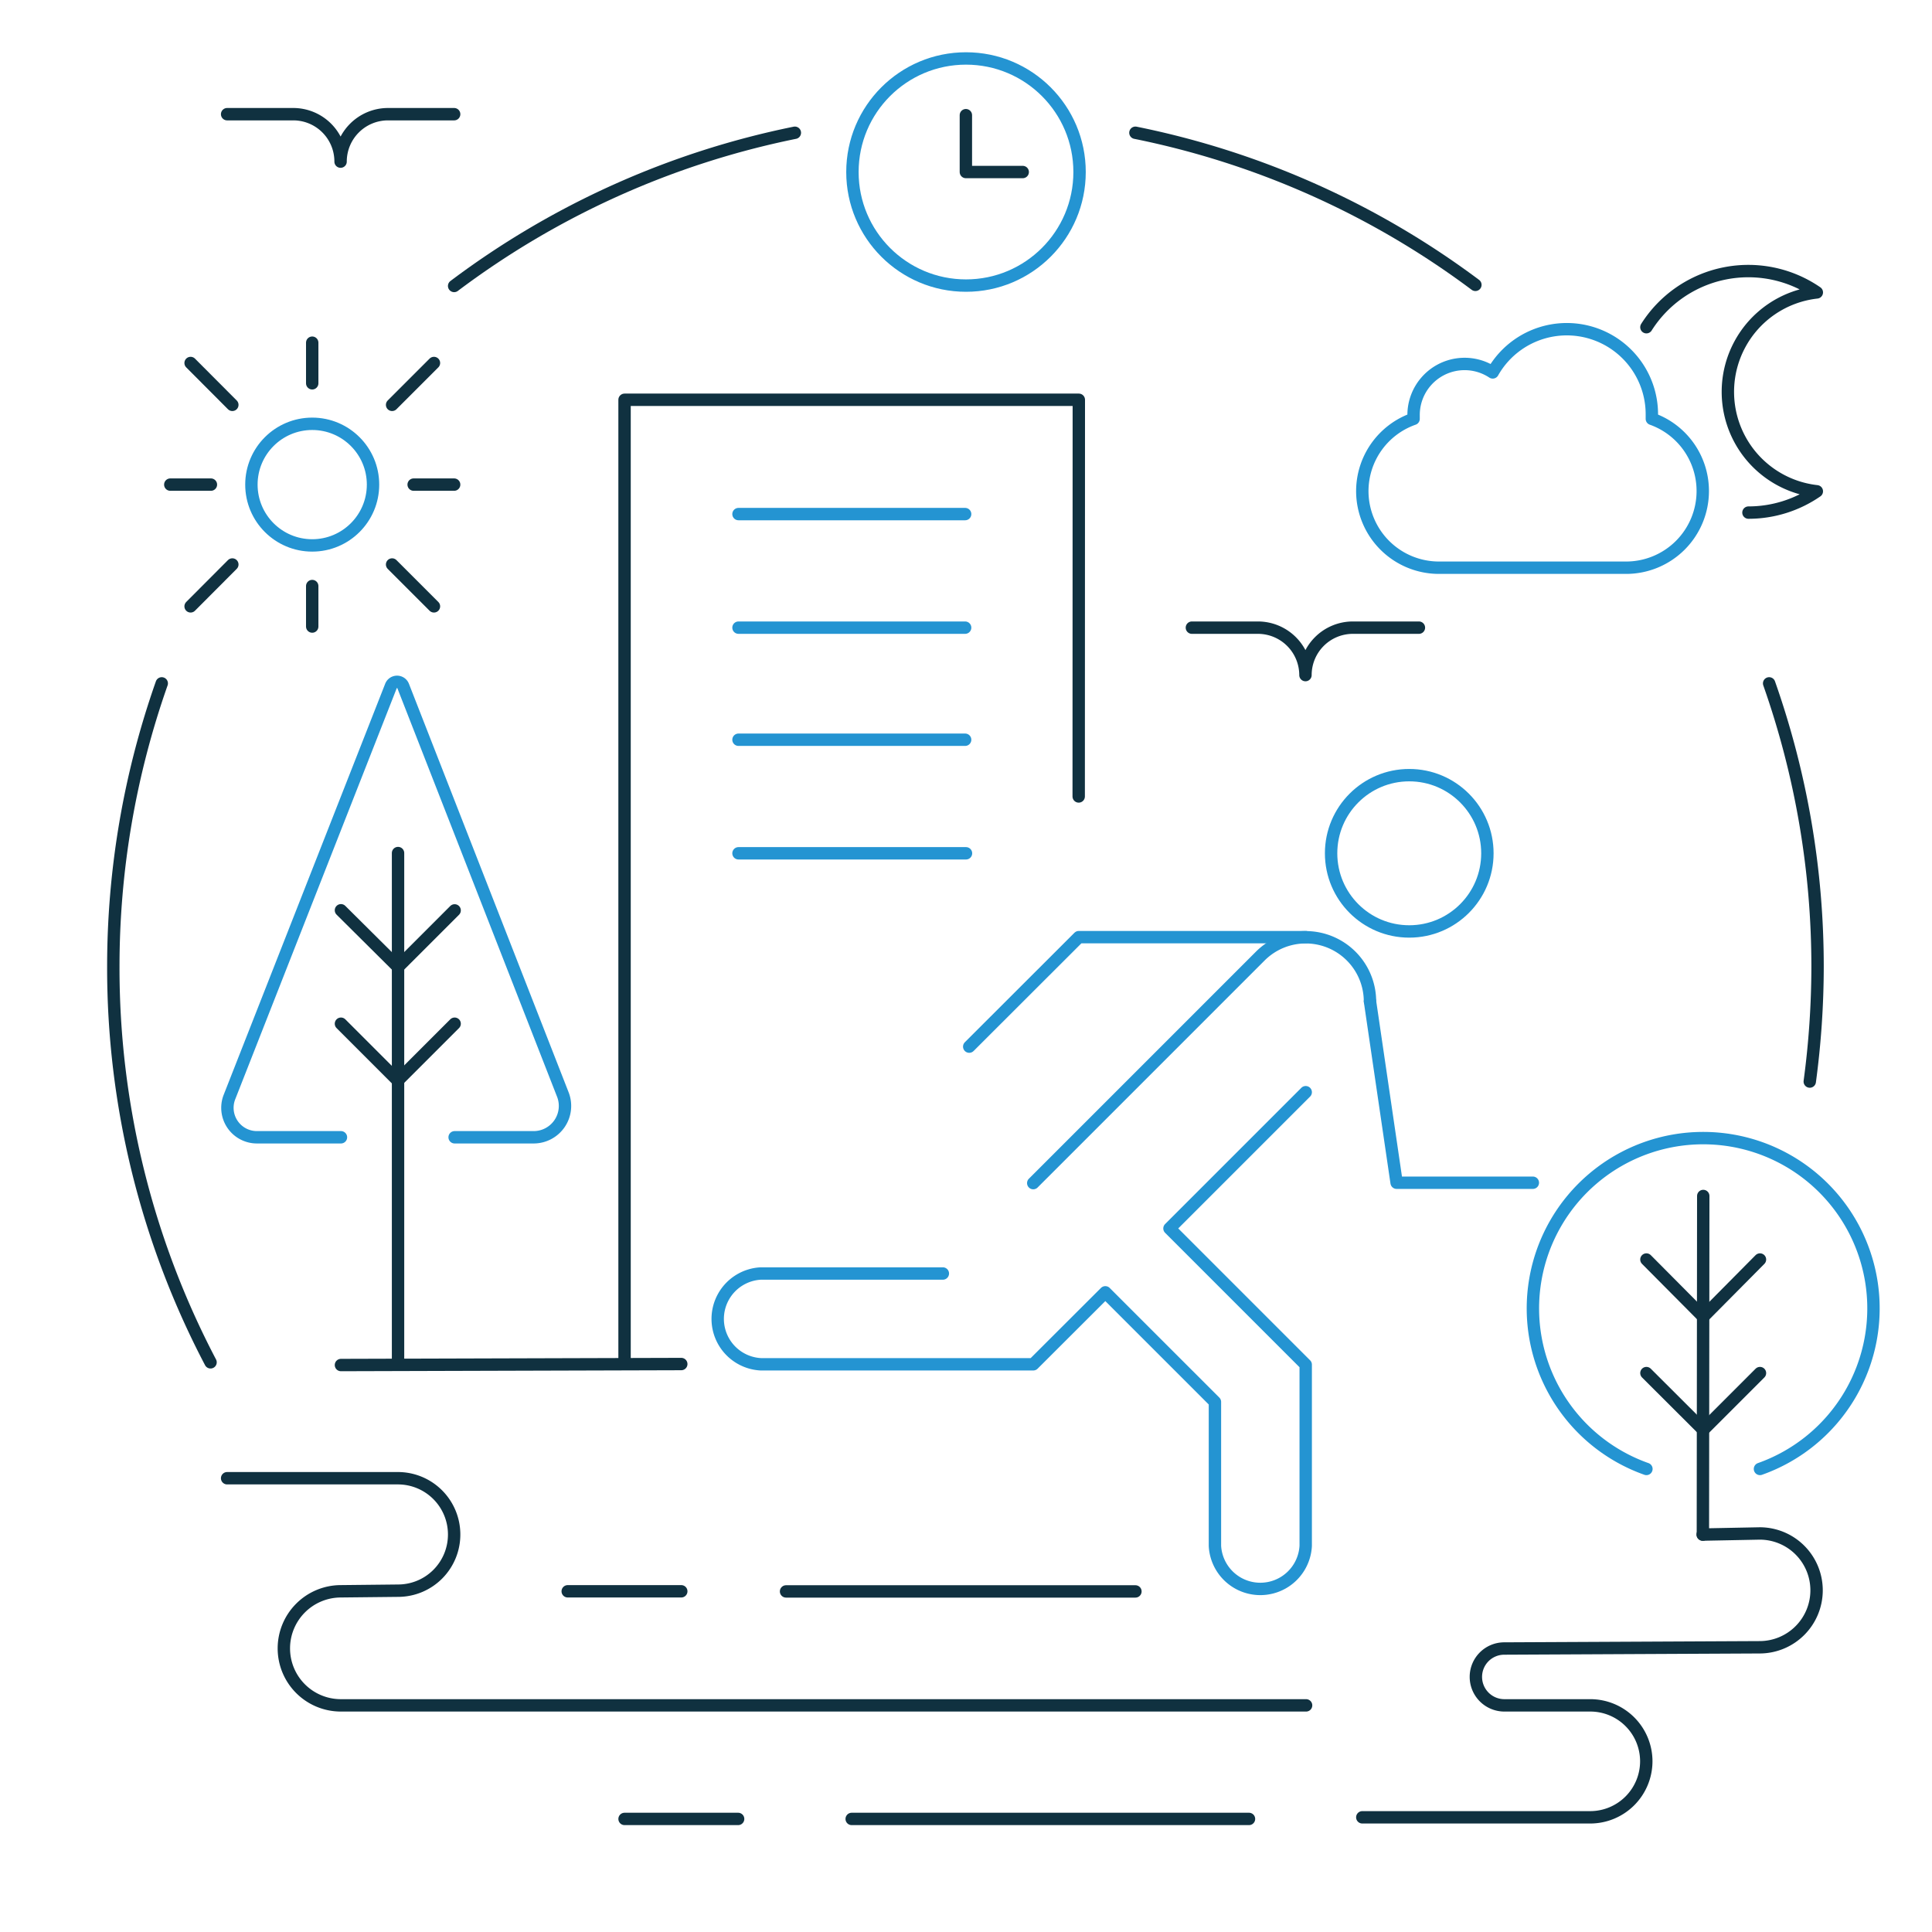 <svg id="Layer_1" data-name="Layer 1" xmlns="http://www.w3.org/2000/svg" viewBox="0 0 156 156"><defs><style>.cls-1,.cls-2{fill:none;stroke-linecap:round;stroke-linejoin:round;}.cls-1{stroke:#103140;}.cls-2{stroke:#2494d2;}</style></defs><polyline class="cls-1" points="50.43 110.05 50.43 32.28 87.11 32.28 87.1 64.31"/><circle class="cls-2" cx="25.21" cy="39.13" r="4.91"/><line class="cls-1" x1="25.21" y1="27.67" x2="25.21" y2="30.95"/><line class="cls-1" x1="25.21" y1="47.32" x2="25.21" y2="50.59"/><line class="cls-1" x1="33.4" y1="39.13" x2="36.67" y2="39.13"/><line class="cls-1" x1="17.03" y1="39.13" x2="13.75" y2="39.13"/><line class="cls-1" x1="31.66" y1="32.69" x2="35.04" y2="29.31"/><line class="cls-1" x1="15.39" y1="48.96" x2="18.76" y2="45.58"/><line class="cls-1" x1="31.66" y1="45.58" x2="35.04" y2="48.96"/><line class="cls-1" x1="15.39" y1="29.31" x2="18.76" y2="32.69"/><path class="cls-1" d="M18.34,9.22h5.33a3.82,3.82,0,0,1,3.83,3.83,3.83,3.83,0,0,1,3.83-3.83h5.34"/><line class="cls-1" x1="32.14" y1="68.88" x2="32.14" y2="110.14"/><line class="cls-1" x1="32.12" y1="87.25" x2="36.71" y2="82.66"/><polyline class="cls-1" points="27.53 73.5 32.14 78.08 36.71 73.51 32.14 78.08"/><line class="cls-1" x1="27.53" y1="82.66" x2="32.12" y2="87.25"/><path class="cls-2" d="M36.71,91.83h6.38a2.53,2.53,0,0,0,2.35-3.47L32.56,55.41a.53.53,0,0,0-1,0L18.52,88.6a2.38,2.38,0,0,0,2.23,3.23h6.78"/><line class="cls-1" x1="27.53" y1="110.22" x2="55.01" y2="110.14"/><line class="cls-2" x1="59.63" y1="41.51" x2="77.93" y2="41.51"/><line class="cls-2" x1="59.63" y1="50.68" x2="77.93" y2="50.68"/><line class="cls-2" x1="59.63" y1="59.73" x2="77.93" y2="59.73"/><line class="cls-2" x1="59.63" y1="68.9" x2="78" y2="68.9"/><line class="cls-1" x1="50.43" y1="146.87" x2="59.6" y2="146.87"/><line class="cls-1" x1="45.84" y1="128.49" x2="55.01" y2="128.49"/><line class="cls-1" x1="68.77" y1="146.87" x2="100.85" y2="146.87"/><path class="cls-1" d="M110,146.74h18.41a4.53,4.53,0,0,0,4.52-4.52h0a4.52,4.52,0,0,0-4.52-4.52h-6.94a2.3,2.3,0,0,1-2.3-2.3h0a2.29,2.29,0,0,1,2.29-2.29l20.65-.1a4.6,4.6,0,0,0,4.57-4.6h0a4.59,4.59,0,0,0-4.59-4.59l-4.61.09"/><path class="cls-1" d="M18.34,119.36H32.13a4.54,4.54,0,0,1,4.54,4.54h0a4.53,4.53,0,0,1-4.49,4.54l-4.7.05a4.61,4.61,0,0,0-4.56,4.6h0a4.6,4.6,0,0,0,4.61,4.61h77.93"/><path class="cls-1" d="M91.68,10.72A68.4,68.4,0,0,1,119.13,23"/><path class="cls-1" d="M36.67,23.09A68.4,68.4,0,0,1,64.18,10.72"/><path class="cls-1" d="M132.94,26.42a9.74,9.74,0,0,1,13.76-2.81,8.08,8.08,0,0,0,0,16.06,9.71,9.71,0,0,1-5.52,1.72"/><path class="cls-2" d="M133.38,33.82c0-.12,0-.24,0-.36a6.87,6.87,0,0,0-12.85-3.39,4.12,4.12,0,0,0-6.39,3.45c0,.1,0,.2,0,.3A6.19,6.19,0,0,0,110,39.65h0a6.19,6.19,0,0,0,6.19,6.19h15.11a6.19,6.19,0,0,0,6.19-6.19h0A6.18,6.18,0,0,0,133.38,33.82Z"/><circle class="cls-2" cx="78" cy="13.89" r="9.17"/><polyline class="cls-1" points="77.99 9.3 77.99 13.89 82.58 13.89"/><line class="cls-1" x1="63.47" y1="128.5" x2="91.68" y2="128.5"/><path class="cls-1" d="M17,110A68.48,68.48,0,0,1,9.15,78l0,.1a68.78,68.78,0,0,1,3.91-22.92"/><path class="cls-1" d="M146.13,87.33a70.06,70.06,0,0,0,.63-9.33l0,.1a68.78,68.78,0,0,0-3.91-22.92"/><line class="cls-1" x1="137.53" y1="96.57" x2="137.5" y2="123.91"/><line class="cls-1" x1="137.53" y1="106.32" x2="142.11" y2="101.7"/><line class="cls-1" x1="137.53" y1="115.45" x2="142.11" y2="110.87"/><line class="cls-1" x1="137.53" y1="106.32" x2="132.94" y2="101.7"/><line class="cls-1" x1="137.53" y1="115.45" x2="132.94" y2="110.87"/><path class="cls-1" d="M96.24,50.68h5.33a3.84,3.84,0,0,1,3.84,3.83,3.83,3.83,0,0,1,3.83-3.83h5.33"/><circle class="cls-2" cx="113.79" cy="68.9" r="6.31"/><polyline class="cls-2" points="105.43 75.67 87.11 75.67 78.26 84.51"/><polyline class="cls-2" points="110.62 80.85 112.77 95.5 123.77 95.5"/><path class="cls-2" d="M110.62,80.85a5.19,5.19,0,0,0-8.85-3.66L83.43,95.53"/><path class="cls-2" d="M76.13,102.83H61.43a3.67,3.67,0,0,0,0,7.33h22l5.82-5.81,8.85,8.85v11.62a3.67,3.67,0,0,0,7.33,0V110.19h0l-11-11,11-11"/><path class="cls-2" d="M132.94,118.61a13.75,13.75,0,1,1,9.17,0"/></svg>
